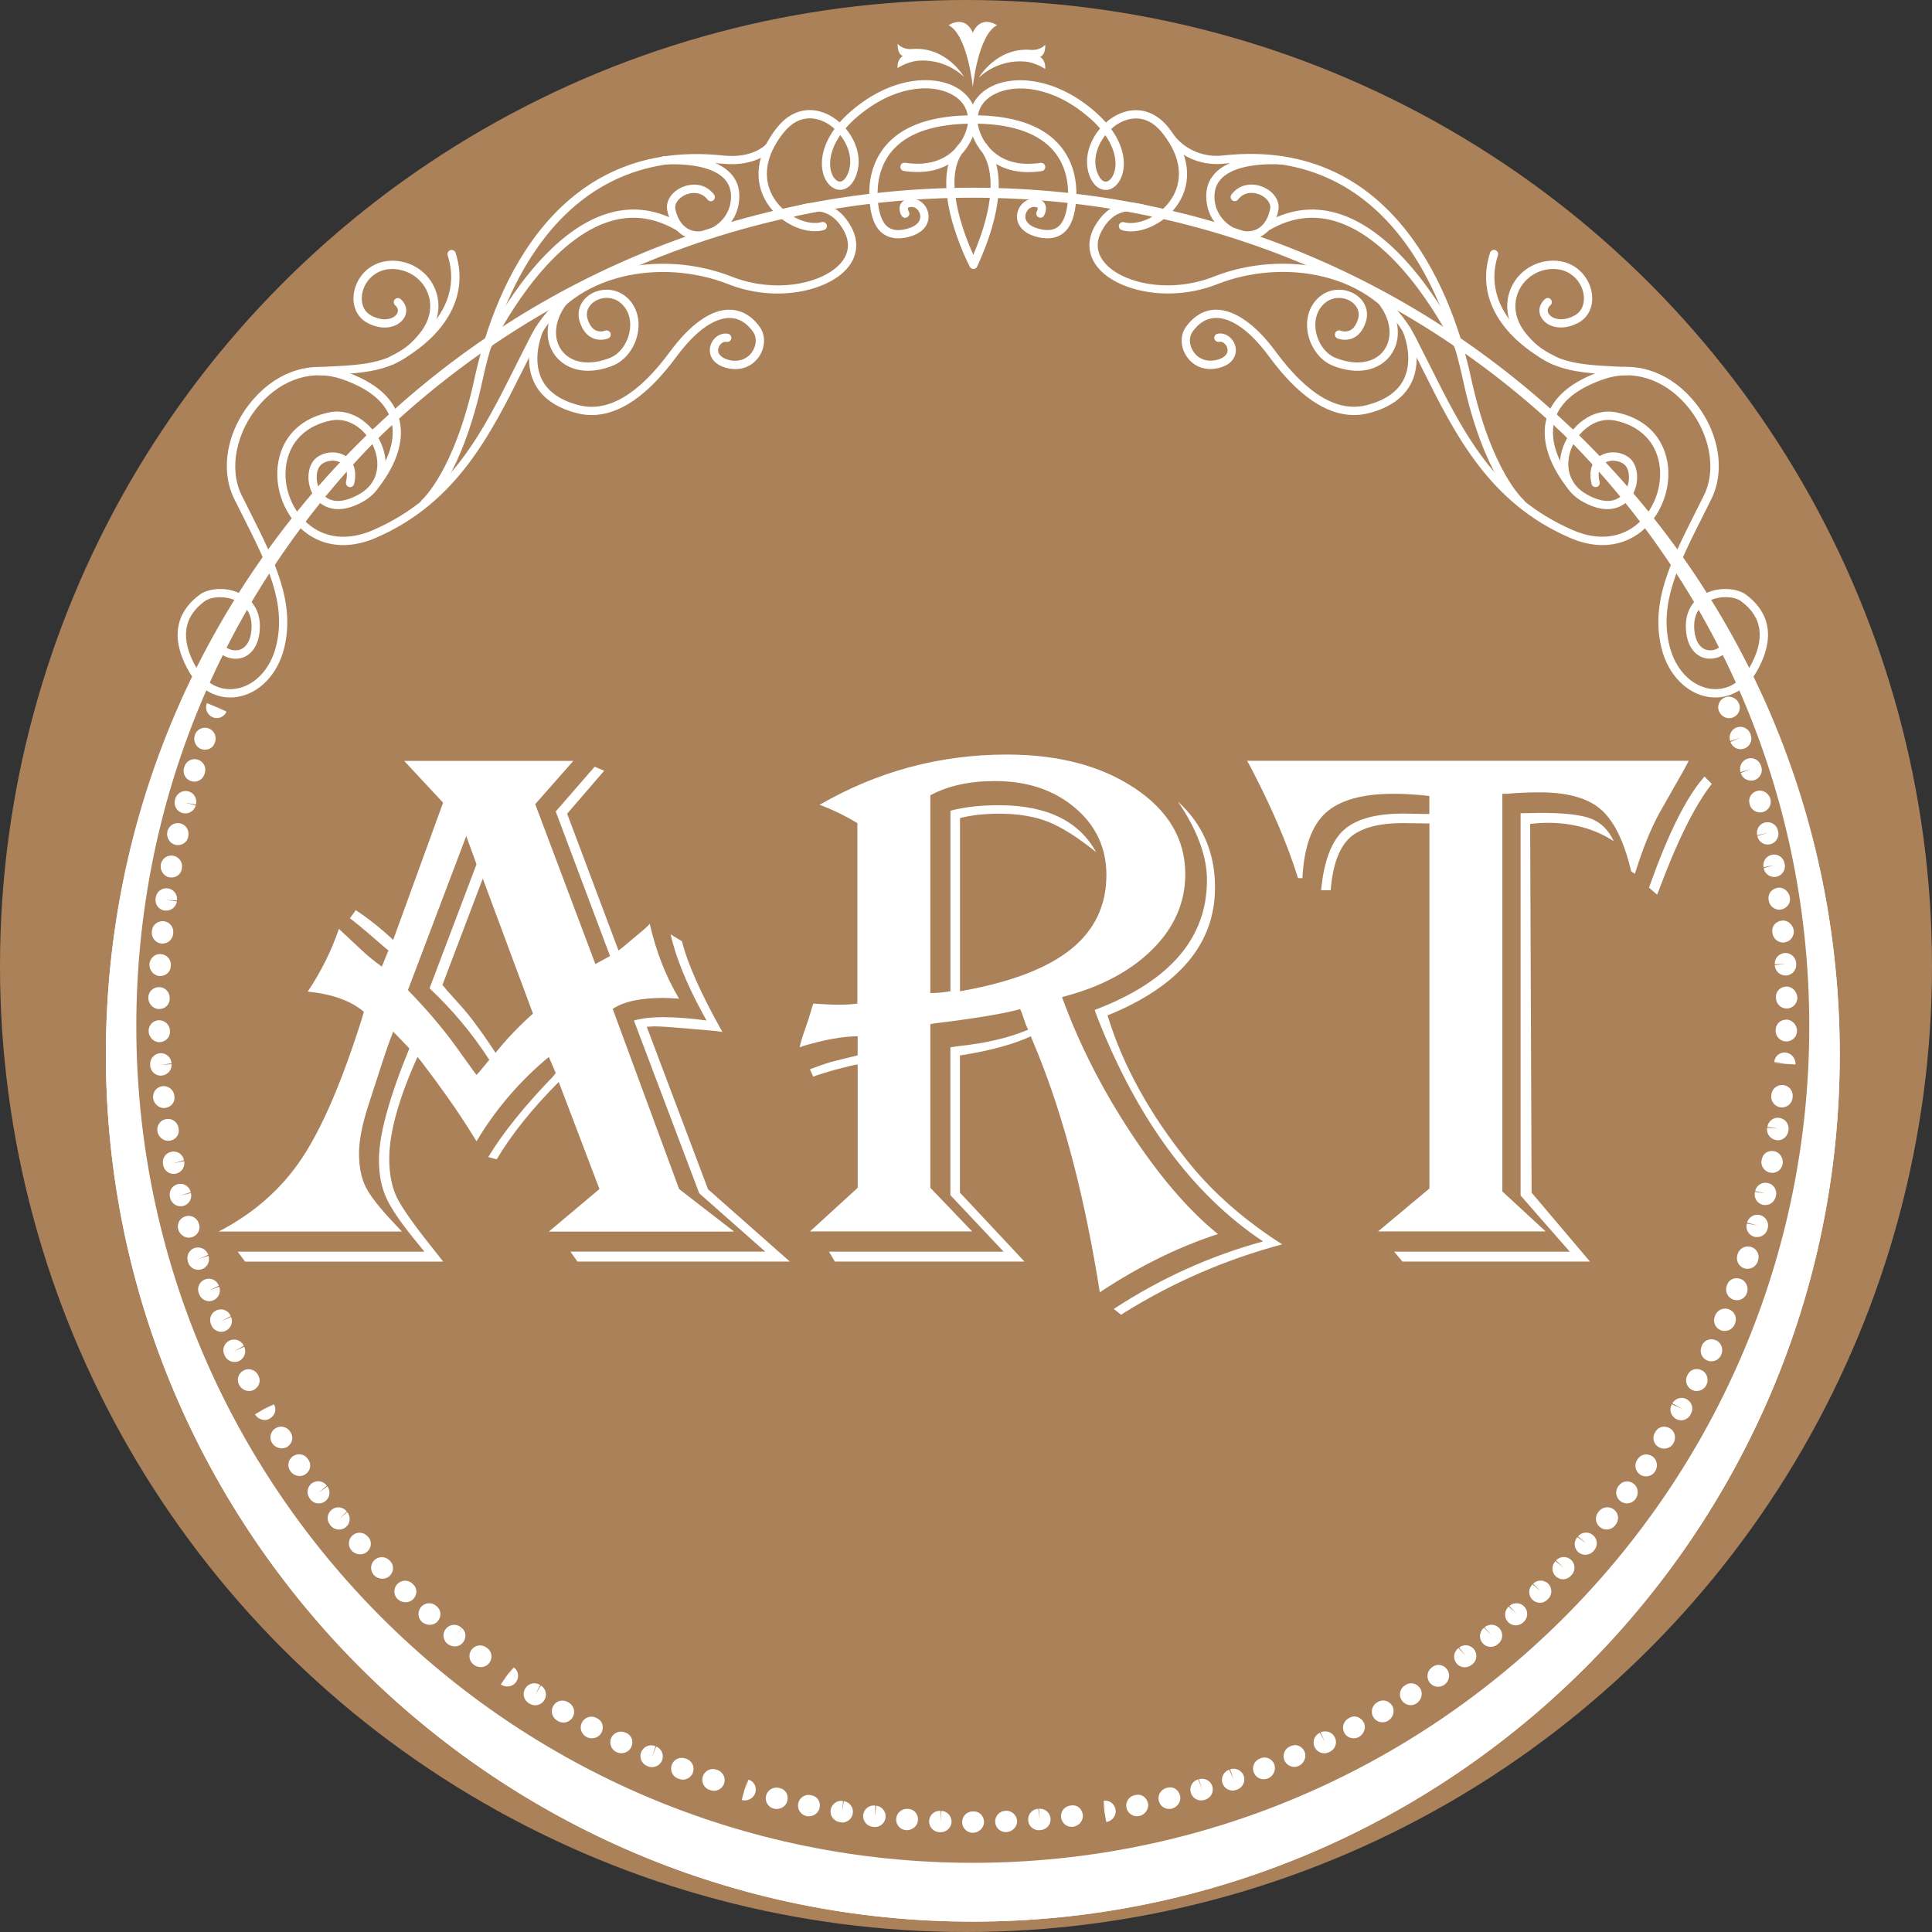<?xml version="1.0" encoding="utf-8"?>
<!-- Generator: Adobe Illustrator 16.0.0, SVG Export Plug-In . SVG Version: 6.00 Build 0)  -->
<!DOCTYPE svg PUBLIC "-//W3C//DTD SVG 1.1//EN" "http://www.w3.org/Graphics/SVG/1.1/DTD/svg11.dtd">
<svg version="1.1" xmlns="http://www.w3.org/2000/svg" xmlns:xlink="http://www.w3.org/1999/xlink" x="0px" y="0px" width="36px"
	 height="36px" viewBox="0 0 36 36" enable-background="new 0 0 36 36" xml:space="preserve">
<rect x="0" y="0" width="36" height="36" fill="#333333" stroke="none"/>
<g id="Calque_2">
	<circle fill="#AB815A" cx="18" cy="18" r="18"/>
</g>
<g id="Calque_1">
	<g>
		<g>
			<path fill="#FFFFFF" d="M7.019,8.058c-2.825,2.836-4.572,6.747-4.572,11.065c0,8.66,7.02,15.68,15.68,15.68
				c8.66,0,15.68-7.02,15.68-15.68c0-4.318-1.747-8.229-4.572-11.065c3.052,2.924,4.954,7.036,4.954,11.594
				c0,8.871-7.19,16.062-16.062,16.062S2.066,28.523,2.066,19.652C2.066,15.094,3.968,10.981,7.019,8.058z"/>
			<path fill="#FFFFFF" d="M1.973,19.652c0-4.441,1.769-8.583,4.981-11.66C6.991,7.956,7.05,7.957,7.086,7.993
				C7.122,8.03,7.122,8.088,7.085,8.125c-2.93,2.942-4.545,6.849-4.545,10.999c0,8.595,6.993,15.587,15.587,15.587
				c8.595,0,15.586-6.992,15.586-15.587c0-4.15-1.612-8.056-4.544-10.999c-0.036-0.037-0.036-0.095,0-0.131
				c0.034-0.036,0.095-0.037,0.131-0.001c3.212,3.077,4.981,7.22,4.981,11.66c0,8.907-7.247,16.154-16.154,16.154
				S1.973,28.56,1.973,19.652z M33.899,19.123c0,8.698-7.075,15.772-15.772,15.772S2.354,27.821,2.354,19.123
				c0-1.961,0.355-3.868,1.037-5.647c-0.809,1.928-1.232,4.016-1.232,6.176c0,8.805,7.163,15.969,15.967,15.969
				s15.968-7.164,15.968-15.969c0-2.159-0.423-4.247-1.231-6.174C33.544,15.256,33.899,17.163,33.899,19.123z"/>
		</g>
		<g>
			<g>
				<path fill="#FFFFFF" d="M1.973,19.652c0-8.907,7.247-16.154,16.154-16.154s16.154,7.247,16.154,16.154
					c0,8.907-7.247,16.154-16.154,16.154S1.973,28.56,1.973,19.652z M2.16,19.652c0,8.805,7.163,15.969,15.967,15.969
					s15.968-7.164,15.968-15.969c0-8.804-7.163-15.968-15.968-15.968S2.16,10.848,2.16,19.652z"/>
			</g>
			<g>
				<g>
					<path fill="#FFFFFF" d="M14.304,3.801c-0.278-0.42-0.213-0.941,0.179-1.429c0.266-0.332,0.634-0.412,0.988-0.216
						c0.061,0.035,0.121,0.076,0.175,0.125c0.067-0.077,0.146-0.154,0.238-0.232c0.719-0.607,1.478-0.656,1.907-0.435
						c0.277,0.144,0.424,0.394,0.399,0.688c-0.013,0.146-0.106,0.453-0.385,0.673c-0.251,0.199-0.575,0.268-0.963,0.211
						c-0.043-0.007-0.071-0.045-0.064-0.088c0.006-0.043,0.045-0.071,0.088-0.065c0.344,0.052,0.628-0.008,0.844-0.179
						c0.237-0.188,0.317-0.452,0.327-0.566c0.019-0.23-0.093-0.422-0.316-0.536c-0.385-0.2-1.071-0.148-1.736,0.415
						c-0.091,0.075-0.166,0.151-0.229,0.225c0.198,0.234,0.31,0.562,0.202,0.863c-0.089,0.254-0.242,0.282-0.303,0.282
						c-0.121,0.002-0.242-0.096-0.3-0.253c-0.08-0.218-0.053-0.539,0.195-0.882c-0.046-0.044-0.1-0.083-0.152-0.112
						c-0.136-0.076-0.483-0.209-0.793,0.178c-0.474,0.592-0.31,1.035-0.17,1.247c0.225,0.337,0.633,0.493,0.875,0.424
						c0.042-0.012,0.084,0.011,0.096,0.053c0.012,0.04-0.012,0.083-0.053,0.094c-0.053,0.016-0.11,0.022-0.168,0.022
						C14.873,4.311,14.507,4.107,14.304,3.801z M15.498,3.231c0.034,0.091,0.096,0.153,0.152,0.153h0.002
						c0.059,0,0.119-0.067,0.159-0.181c0.082-0.23,0-0.49-0.154-0.686C15.458,2.807,15.437,3.067,15.498,3.231z"/>
				</g>
				<g>
					<path fill="#FFFFFF" d="M6.395,10.157c0.195,0,0.403-0.045,0.614-0.138c1.495-0.648,2.128-1.915,2.74-3.139
						c0.091-0.183,0.183-0.367,0.277-0.547c0.659-1.265,2.322-1.52,3.547-1.037c0.892,0.351,1.837,0.125,2.202-0.283
						c0.203-0.228,0.235-0.504,0.091-0.776c-0.125-0.234-0.295-0.38-0.504-0.435c-0.351-0.09-0.682,0.122-0.695,0.131
						c-0.036,0.023-0.046,0.071-0.023,0.107c0.023,0.035,0.071,0.045,0.107,0.022c0.002-0.001,0.289-0.184,0.574-0.11
						c0.166,0.042,0.301,0.163,0.405,0.359c0.143,0.269,0.041,0.475-0.07,0.599c-0.332,0.371-1.202,0.569-2.03,0.243
						c-1.291-0.508-3.042-0.233-3.741,1.109c-0.094,0.183-0.187,0.367-0.278,0.55c-0.626,1.255-1.22,2.441-2.663,3.067
						c-0.458,0.198-0.888,0.156-1.21-0.119C5.402,9.474,5.245,8.98,5.354,8.558C5.45,8.181,5.737,7.925,6.162,7.836
						c0.375-0.078,0.703,0.221,0.819,0.539c0.101,0.273,0.074,0.639-0.303,0.843c-0.313,0.171-0.56,0.153-0.695-0.049
						C5.86,8.985,5.886,8.737,5.989,8.654C6.087,8.572,6.251,8.56,6.356,8.626c0.101,0.063,0.132,0.186,0.091,0.354
						C6.438,9.024,6.464,9.065,6.504,9.074C6.545,9.086,6.587,9.06,6.597,9.019c0.058-0.232-0.001-0.423-0.159-0.523
						C6.277,8.395,6.042,8.411,5.891,8.534C5.715,8.677,5.698,9.02,5.855,9.254c0.068,0.101,0.333,0.407,0.897,0.1
						c0.38-0.207,0.528-0.612,0.374-1.031C6.987,7.943,6.59,7.59,6.129,7.685C5.645,7.786,5.316,8.082,5.205,8.519
						C5.082,8.997,5.26,9.555,5.638,9.877C5.855,10.063,6.114,10.157,6.395,10.157z"/>
				</g>
				<g>
					<path fill="#FFFFFF" d="M10.96,6.909c0.136,0,0.29-0.029,0.46-0.096c0.222-0.088,0.403-0.317,0.46-0.587
						c0.053-0.251-0.008-0.49-0.169-0.655c-0.218-0.222-0.516-0.203-0.701-0.093c-0.188,0.114-0.271,0.314-0.208,0.514
						c0.048,0.154,0.128,0.256,0.239,0.307c0.146,0.067,0.287,0.009,0.293,0.006c0.039-0.017,0.057-0.062,0.04-0.101
						c-0.016-0.039-0.062-0.057-0.101-0.042c0,0.001-0.086,0.035-0.17-0.005c-0.067-0.031-0.12-0.102-0.154-0.212
						C10.9,5.79,10.99,5.669,11.091,5.61c0.138-0.083,0.351-0.095,0.51,0.069c0.124,0.128,0.17,0.316,0.127,0.517
						c-0.046,0.219-0.19,0.405-0.365,0.474c-0.378,0.149-0.721,0.097-0.896-0.139c-0.175-0.236-0.132-0.585,0.108-0.887
						c0.027-0.034,0.021-0.083-0.012-0.109c-0.034-0.027-0.082-0.021-0.109,0.012c-0.286,0.36-0.33,0.782-0.111,1.076
						C10.46,6.779,10.67,6.909,10.96,6.909z"/>
				</g>
				<g>
					<path fill="#FFFFFF" d="M11.026,7.734c0.517,0,1.047-0.365,1.58-1.089c0.344-0.466,0.694-0.722,0.994-0.72
						c0.168,0.002,0.313,0.09,0.433,0.259c0.071,0.101,0.065,0.25-0.017,0.371c-0.09,0.136-0.25,0.194-0.422,0.156
						c-0.151-0.036-0.23-0.116-0.21-0.215c0.015-0.07,0.082-0.139,0.153-0.126c0.041,0.009,0.081-0.02,0.09-0.061
						c0.008-0.041-0.021-0.082-0.062-0.09c-0.149-0.027-0.298,0.083-0.333,0.247c-0.028,0.141,0.039,0.33,0.328,0.395
						c0.237,0.055,0.456-0.027,0.585-0.219c0.117-0.173,0.122-0.394,0.015-0.546c-0.148-0.208-0.341-0.321-0.558-0.324
						c-0.347-0.013-0.746,0.275-1.12,0.784c-0.587,0.797-1.157,1.133-1.696,0.994c-0.347-0.089-0.582-0.254-0.694-0.49
						c-0.191-0.402,0.024-0.879,0.025-0.885c0.018-0.039,0.001-0.085-0.039-0.102C10.04,6.054,9.994,6.071,9.976,6.109
						C9.966,6.133,9.73,6.661,9.953,7.126c0.133,0.278,0.4,0.471,0.795,0.572C10.84,7.723,10.933,7.734,11.026,7.734z"/>
				</g>
				<g>
					<path fill="#FFFFFF" d="M7.913,9.45c0.017,0,0.035-0.005,0.05-0.018C7.989,9.41,8.606,8.874,8.995,7.07
						c0.285-1.321,1.29-4.354,4.455-4.02c0.663,0.07,0.94-0.26,0.952-0.274c0.027-0.034,0.022-0.081-0.012-0.108
						c-0.033-0.027-0.081-0.022-0.107,0.012c-0.01,0.01-0.243,0.28-0.817,0.217c-3.287-0.345-4.326,2.78-4.621,4.142
						C8.468,8.781,7.868,9.309,7.863,9.314C7.831,9.341,7.827,9.39,7.853,9.422C7.87,9.44,7.89,9.45,7.913,9.45z"/>
				</g>
				<g>
					<path fill="#FFFFFF" d="M13.015,4.465c0.002,0,0.006,0,0.009,0c0.307-0.005,0.668-0.251,0.739-0.656
						c0.04-0.225-0.005-0.416-0.136-0.564c-0.273-0.311-0.834-0.352-1.256-0.334c-0.043,0.001-0.077,0.038-0.074,0.08
						c0.001,0.043,0.04,0.075,0.08,0.074c0.549-0.025,0.953,0.075,1.133,0.281c0.098,0.113,0.132,0.259,0.101,0.438
						c-0.057,0.321-0.351,0.524-0.589,0.528c-0.003,0-0.005,0-0.008,0c-0.218,0-0.373-0.151-0.43-0.417
						c-0.022-0.113,0.079-0.215,0.183-0.263c0.119-0.054,0.299-0.065,0.416,0.086c0.025,0.035,0.075,0.042,0.108,0.015
						c0.034-0.026,0.04-0.074,0.014-0.108c-0.171-0.224-0.433-0.212-0.603-0.133c-0.196,0.089-0.304,0.264-0.268,0.434
						C12.506,4.265,12.722,4.465,13.015,4.465z"/>
				</g>
				<g>
					<path fill="#FFFFFF" d="M9.071,6.537c0.028,0,0.055-0.016,0.07-0.043c0.311-0.61,1.155-2.061,2.25-2.377
						c0.411-0.119,0.82-0.059,1.217,0.176c0.038,0.021,0.084,0.01,0.106-0.026c0.022-0.038,0.01-0.084-0.027-0.106
						c-0.434-0.259-0.885-0.322-1.338-0.191c-1.154,0.332-2.025,1.826-2.346,2.454c-0.02,0.038-0.004,0.085,0.034,0.104
						C9.047,6.533,9.059,6.537,9.071,6.537z"/>
				</g>
				<g>
					<path fill="#FFFFFF" d="M4.289,12.996c0.039,0,0.077-0.002,0.116-0.007c0.416-0.059,0.764-0.413,0.888-0.904
						c0.214-0.857-0.178-1.636-0.631-2.539C4.609,9.442,4.555,9.334,4.502,9.227c-0.244-0.493-0.103-1.19,0.342-1.695
						C5.266,7.054,5.837,6.88,6.371,7.065C6.878,7.24,7.185,7.495,7.283,7.821c0.134,0.444-0.152,0.909-0.334,1.147
						C6.923,9,6.93,9.05,6.963,9.076s0.082,0.02,0.107-0.014c0.346-0.451,0.474-0.906,0.36-1.284
						c-0.112-0.376-0.452-0.666-1.01-0.858C5.826,6.713,5.193,6.903,4.729,7.43C4.235,7.99,4.089,8.739,4.364,9.295
						c0.054,0.109,0.107,0.215,0.16,0.319c0.459,0.912,0.82,1.631,0.619,2.433c-0.108,0.43-0.406,0.739-0.759,0.788
						c-0.294,0.041-0.56-0.104-0.728-0.397c-0.299-0.523-0.246-0.939,0.158-1.235c0.125-0.092,0.413-0.11,0.626,0.01
						c0.128,0.074,0.274,0.225,0.244,0.535c-0.019,0.198-0.099,0.324-0.225,0.361c-0.102,0.028-0.221-0.007-0.281-0.085
						c-0.027-0.036-0.051-0.096-0.005-0.173c0.022-0.035,0.011-0.083-0.025-0.105c-0.037-0.023-0.084-0.01-0.106,0.026
						c-0.069,0.116-0.065,0.242,0.014,0.346c0.097,0.128,0.284,0.187,0.446,0.142c0.188-0.055,0.311-0.235,0.336-0.495
						c0.03-0.305-0.083-0.548-0.322-0.684c-0.277-0.158-0.627-0.123-0.793-0.001c-0.329,0.241-0.63,0.687-0.2,1.436
						C3.699,12.822,3.979,12.996,4.289,12.996z"/>
				</g>
				<g>
					<path fill="#FFFFFF" d="M5.963,6.993c0.002,0,0.003,0,0.005,0l0.114-0.006c0.789-0.038,1.359-0.065,1.856-0.673
						C8.181,6.016,8.237,5.651,8.087,5.34C7.945,5.046,7.643,4.858,7.314,4.858c-0.002,0-0.006,0-0.009,0
						c-0.395,0.004-0.637,0.279-0.7,0.55C6.543,5.669,6.639,5.91,6.852,6.02c0.296,0.154,0.56,0.076,0.668-0.081
						C7.602,5.82,7.581,5.676,7.466,5.574C7.434,5.545,7.385,5.548,7.357,5.58C7.329,5.613,7.331,5.66,7.363,5.689
						c0.057,0.05,0.067,0.107,0.03,0.164C7.325,5.95,7.137,5.996,6.923,5.883C6.744,5.79,6.719,5.596,6.755,5.444
						c0.049-0.212,0.241-0.43,0.551-0.432c0.268,0.001,0.524,0.151,0.642,0.396c0.125,0.259,0.077,0.554-0.13,0.808
						c-0.453,0.555-0.966,0.58-1.744,0.617L5.96,6.838C5.917,6.841,5.884,6.876,5.886,6.919C5.889,6.96,5.923,6.993,5.963,6.993z"/>
				</g>
				<g>
					<path fill="#FFFFFF" d="M7.3,6.792c0.01,0,0.023-0.002,0.034-0.008c0.76-0.377,1.461-1.12,1.155-2.073
						c-0.013-0.04-0.056-0.063-0.098-0.05C8.351,4.675,8.328,4.718,8.342,4.76c0.277,0.858-0.375,1.538-1.077,1.886
						C7.228,6.665,7.212,6.712,7.23,6.749C7.245,6.776,7.27,6.792,7.3,6.792z"/>
				</g>
			</g>
			<g>
				<g>
					<path fill="#FFFFFF" d="M20.904,4.288c-0.042-0.011-0.064-0.054-0.054-0.094c0.012-0.042,0.055-0.065,0.096-0.053
						c0.241,0.067,0.65-0.087,0.875-0.424c0.141-0.212,0.306-0.655-0.169-1.247c-0.311-0.387-0.657-0.254-0.793-0.178
						c-0.054,0.029-0.107,0.068-0.154,0.112c0.249,0.343,0.276,0.664,0.196,0.882c-0.059,0.158-0.181,0.26-0.3,0.253
						c-0.062,0-0.215-0.028-0.306-0.282c-0.105-0.303,0.006-0.629,0.203-0.863c-0.063-0.074-0.139-0.15-0.229-0.225
						c-0.665-0.563-1.351-0.614-1.736-0.415c-0.224,0.114-0.335,0.305-0.315,0.536c0.009,0.114,0.088,0.378,0.326,0.566
						c0.215,0.171,0.5,0.23,0.845,0.179c0.042-0.005,0.081,0.022,0.087,0.065c0.007,0.042-0.021,0.081-0.063,0.088
						c-0.389,0.057-0.713-0.012-0.964-0.211c-0.278-0.221-0.372-0.527-0.386-0.673c-0.023-0.294,0.121-0.543,0.4-0.688
						c0.429-0.221,1.188-0.172,1.906,0.435c0.092,0.078,0.171,0.155,0.238,0.232c0.055-0.049,0.114-0.091,0.176-0.125
						c0.353-0.196,0.722-0.116,0.988,0.216c0.392,0.488,0.456,1.009,0.178,1.429c-0.203,0.306-0.568,0.509-0.878,0.509
						C21.014,4.311,20.957,4.304,20.904,4.288z M20.442,3.204c0.041,0.113,0.1,0.181,0.16,0.181c0,0,0,0,0.001,0
						c0.058,0,0.119-0.063,0.152-0.153c0.062-0.164,0.041-0.424-0.159-0.713C20.442,2.714,20.361,2.974,20.442,3.204z"/>
				</g>
				<g>
					<path fill="#FFFFFF" d="M29.859,10.157c0.28,0,0.539-0.093,0.757-0.28c0.378-0.322,0.556-0.88,0.434-1.358
						c-0.112-0.438-0.441-0.733-0.927-0.834c-0.46-0.095-0.855,0.258-0.995,0.638c-0.154,0.418-0.007,0.824,0.374,1.031
						c0.563,0.307,0.828,0.001,0.896-0.1c0.157-0.234,0.14-0.578-0.036-0.721c-0.15-0.123-0.386-0.139-0.546-0.038
						c-0.158,0.1-0.216,0.291-0.159,0.523c0.009,0.042,0.051,0.066,0.093,0.056c0.042-0.009,0.066-0.05,0.056-0.093
						c-0.042-0.168-0.009-0.292,0.092-0.354c0.104-0.066,0.27-0.053,0.368,0.027c0.102,0.083,0.128,0.331,0.006,0.515
						c-0.138,0.202-0.385,0.22-0.695,0.049c-0.378-0.205-0.403-0.57-0.305-0.843c0.117-0.318,0.446-0.616,0.821-0.539
						c0.423,0.088,0.711,0.345,0.808,0.722c0.107,0.422-0.05,0.916-0.385,1.201c-0.321,0.275-0.752,0.317-1.209,0.119
						c-1.444-0.626-2.037-1.813-2.664-3.067c-0.092-0.184-0.184-0.367-0.278-0.55c-0.698-1.341-2.451-1.617-3.741-1.109
						c-0.829,0.327-1.7,0.128-2.029-0.243c-0.111-0.124-0.214-0.33-0.07-0.599c0.104-0.197,0.24-0.317,0.405-0.359
						c0.287-0.074,0.571,0.108,0.573,0.11c0.035,0.023,0.083,0.013,0.107-0.022c0.021-0.036,0.014-0.084-0.023-0.107
						c-0.014-0.009-0.343-0.221-0.695-0.131c-0.208,0.055-0.377,0.201-0.504,0.435c-0.144,0.272-0.112,0.548,0.092,0.776
						c0.364,0.409,1.311,0.634,2.202,0.283c1.226-0.483,2.888-0.228,3.547,1.037c0.094,0.181,0.187,0.365,0.277,0.547
						c0.611,1.225,1.245,2.491,2.74,3.139C29.456,10.111,29.663,10.157,29.859,10.157z"/>
				</g>
				<g>
					<path fill="#FFFFFF" d="M25.294,6.909c0.29,0,0.499-0.129,0.615-0.286c0.219-0.294,0.174-0.716-0.111-1.076
						c-0.027-0.032-0.075-0.039-0.109-0.012c-0.033,0.026-0.038,0.075-0.012,0.109c0.242,0.302,0.283,0.651,0.109,0.887
						c-0.175,0.235-0.518,0.288-0.896,0.139c-0.176-0.068-0.319-0.255-0.366-0.474c-0.043-0.201,0.005-0.389,0.129-0.517
						c0.16-0.164,0.371-0.151,0.51-0.069c0.1,0.06,0.19,0.18,0.142,0.335c-0.034,0.11-0.086,0.183-0.154,0.213
						c-0.086,0.039-0.17,0.005-0.17,0.004c-0.039-0.016-0.086,0.002-0.101,0.042c-0.018,0.039,0.001,0.084,0.039,0.101
						c0.007,0.003,0.148,0.061,0.295-0.006c0.11-0.051,0.189-0.153,0.238-0.307c0.062-0.199-0.02-0.4-0.21-0.514
						c-0.184-0.11-0.481-0.129-0.699,0.093c-0.161,0.165-0.223,0.404-0.169,0.655c0.057,0.27,0.237,0.499,0.459,0.587
						C25.004,6.88,25.158,6.909,25.294,6.909z"/>
				</g>
				<g>
					<path fill="#FFFFFF" d="M25.228,7.734c0.094,0,0.188-0.012,0.279-0.036c0.394-0.101,0.661-0.294,0.795-0.572
						c0.223-0.465-0.013-0.993-0.023-1.017c-0.018-0.038-0.063-0.056-0.104-0.037c-0.038,0.017-0.056,0.063-0.037,0.102
						c0.003,0.004,0.215,0.487,0.023,0.886c-0.112,0.235-0.346,0.4-0.694,0.489c-0.537,0.139-1.105-0.197-1.694-0.994
						c-0.371-0.507-0.766-0.784-1.113-0.784c-0.002,0-0.003,0-0.007,0c-0.217,0.003-0.409,0.116-0.557,0.324
						c-0.108,0.152-0.103,0.373,0.015,0.546c0.129,0.191,0.347,0.273,0.584,0.219c0.289-0.064,0.356-0.253,0.327-0.395
						c-0.035-0.165-0.185-0.274-0.332-0.247c-0.043,0.008-0.07,0.049-0.063,0.09c0.009,0.041,0.05,0.07,0.091,0.061
						c0.072-0.013,0.139,0.057,0.153,0.126c0.021,0.1-0.059,0.18-0.211,0.215c-0.173,0.037-0.33-0.02-0.421-0.156
						c-0.082-0.122-0.09-0.271-0.019-0.371c0.12-0.169,0.266-0.257,0.434-0.259c0.305-0.002,0.65,0.254,0.994,0.72
						C24.181,7.369,24.712,7.734,25.228,7.734z"/>
				</g>
				<g>
					<path fill="#FFFFFF" d="M28.342,9.45c0.022,0,0.042-0.009,0.059-0.027c0.027-0.032,0.022-0.082-0.01-0.108
						c-0.006-0.005-0.604-0.533-0.981-2.276c-0.295-1.366-1.335-4.505-4.622-4.142c-0.343,0.039-0.677-0.093-0.893-0.353
						c-0.029-0.034-0.076-0.038-0.109-0.011s-0.037,0.075-0.01,0.108c0.249,0.301,0.635,0.452,1.03,0.409
						c3.163-0.352,4.168,2.694,4.452,4.02c0.39,1.803,1.008,2.339,1.033,2.361C28.307,9.445,28.323,9.45,28.342,9.45z"/>
				</g>
				<g>
					<path fill="#FFFFFF" d="M23.239,4.465c0.293,0,0.509-0.2,0.58-0.54c0.035-0.169-0.072-0.344-0.268-0.434
						c-0.172-0.079-0.433-0.091-0.604,0.133c-0.026,0.034-0.02,0.082,0.014,0.108c0.034,0.027,0.083,0.021,0.109-0.015
						c0.115-0.151,0.296-0.141,0.416-0.086c0.103,0.048,0.204,0.15,0.181,0.263c-0.056,0.268-0.205,0.419-0.437,0.417
						c-0.238-0.004-0.531-0.207-0.59-0.528c-0.031-0.179,0.004-0.325,0.103-0.438c0.18-0.206,0.583-0.306,1.133-0.281
						c0.043-0.004,0.079-0.031,0.081-0.074c0.001-0.042-0.032-0.079-0.074-0.08c-0.424-0.018-0.984,0.023-1.257,0.334
						c-0.13,0.149-0.177,0.339-0.136,0.564c0.07,0.405,0.433,0.651,0.739,0.656C23.232,4.465,23.236,4.465,23.239,4.465z"/>
				</g>
				<g>
					<path fill="#FFFFFF" d="M27.183,6.537c0.012,0,0.023-0.004,0.035-0.009c0.038-0.019,0.052-0.066,0.032-0.104
						c-0.319-0.628-1.191-2.123-2.345-2.454c-0.454-0.13-0.904-0.067-1.34,0.191c-0.035,0.022-0.047,0.069-0.026,0.106
						c0.022,0.036,0.069,0.047,0.105,0.026c0.396-0.235,0.807-0.295,1.22-0.176c1.094,0.316,1.938,1.767,2.25,2.377
						C27.127,6.521,27.154,6.537,27.183,6.537z"/>
				</g>
				<g>
					<path fill="#FFFFFF" d="M31.966,12.996c0.309,0,0.59-0.173,0.766-0.481c0.429-0.75,0.127-1.195-0.2-1.436
						c-0.166-0.121-0.517-0.156-0.794,0.001c-0.237,0.135-0.351,0.378-0.32,0.684c0.024,0.26,0.147,0.44,0.336,0.495
						c0.16,0.045,0.348-0.014,0.443-0.142c0.079-0.104,0.086-0.229,0.015-0.346c-0.022-0.036-0.068-0.049-0.104-0.026
						c-0.036,0.022-0.049,0.07-0.025,0.105c0.045,0.078,0.021,0.137-0.008,0.173c-0.058,0.078-0.179,0.114-0.279,0.085
						c-0.125-0.037-0.205-0.163-0.224-0.361c-0.03-0.31,0.115-0.461,0.243-0.535c0.213-0.12,0.502-0.104,0.626-0.01
						c0.405,0.296,0.458,0.712,0.159,1.235c-0.169,0.292-0.435,0.438-0.729,0.397c-0.353-0.049-0.65-0.358-0.76-0.789
						c-0.201-0.8,0.161-1.52,0.621-2.432c0.051-0.104,0.104-0.209,0.159-0.319c0.273-0.557,0.127-1.306-0.366-1.865
						c-0.464-0.527-1.098-0.718-1.693-0.511c-0.555,0.193-0.895,0.482-1.009,0.858c-0.113,0.378,0.016,0.833,0.359,1.284
						c0.026,0.034,0.075,0.04,0.108,0.014C29.325,9.05,29.331,9,29.305,8.968c-0.182-0.239-0.467-0.703-0.334-1.147
						c0.098-0.326,0.405-0.581,0.913-0.755c0.532-0.187,1.104-0.011,1.526,0.467c0.445,0.505,0.585,1.202,0.341,1.695
						c-0.054,0.107-0.106,0.215-0.159,0.318c-0.454,0.903-0.846,1.682-0.63,2.539c0.123,0.491,0.471,0.845,0.887,0.904
						C31.889,12.993,31.926,12.996,31.966,12.996z"/>
				</g>
				<g>
					<path fill="#FFFFFF" d="M30.29,6.993c0.041,0,0.075-0.032,0.076-0.074c0.003-0.043-0.03-0.078-0.072-0.081L30.18,6.833
						c-0.778-0.037-1.291-0.062-1.745-0.617c-0.207-0.254-0.254-0.549-0.13-0.808c0.117-0.242,0.366-0.396,0.634-0.396
						c0.004,0,0.006,0,0.01,0c0.31,0.002,0.5,0.22,0.552,0.432c0.035,0.151,0.011,0.345-0.169,0.439
						c-0.215,0.112-0.401,0.067-0.47-0.031c-0.039-0.057-0.027-0.113,0.028-0.164c0.033-0.029,0.036-0.076,0.007-0.109
						c-0.027-0.032-0.076-0.035-0.108-0.006c-0.115,0.102-0.138,0.246-0.054,0.365c0.106,0.157,0.372,0.235,0.667,0.081
						c0.213-0.11,0.311-0.351,0.248-0.612c-0.064-0.271-0.306-0.546-0.7-0.55c-0.336-0.002-0.639,0.185-0.782,0.482
						c-0.15,0.311-0.096,0.675,0.148,0.973c0.498,0.608,1.066,0.636,1.857,0.673l0.113,0.006C30.287,6.993,30.288,6.993,30.29,6.993
						z"/>
				</g>
				<g>
					<path fill="#FFFFFF" d="M28.954,6.792c0.028,0,0.056-0.016,0.069-0.043c0.02-0.037,0.003-0.084-0.035-0.104
						c-0.702-0.348-1.354-1.028-1.077-1.886c0.016-0.042-0.009-0.084-0.049-0.099c-0.041-0.013-0.084,0.01-0.097,0.05
						c-0.308,0.953,0.395,1.696,1.154,2.073C28.931,6.79,28.943,6.792,28.954,6.792z"/>
				</g>
			</g>
			<g>
				<path fill="#FFFFFF" d="M19.517,4.441c0.11,0,0.204-0.03,0.283-0.087c0.154-0.114,0.237-0.332,0.255-0.664
					c0.013-0.286-0.035-0.698-0.351-1.029c-0.323-0.341-0.855-0.513-1.577-0.513c-0.043,0-0.078,0.034-0.078,0.077
					c0,0.042,0.035,0.078,0.078,0.078c0.678,0,1.171,0.156,1.466,0.464c0.276,0.293,0.32,0.659,0.308,0.916
					c-0.014,0.279-0.079,0.463-0.192,0.547c-0.085,0.062-0.2,0.074-0.35,0.033c-0.175-0.044-0.266-0.136-0.252-0.25
					c0.011-0.085,0.082-0.158,0.155-0.158c0.053,0,0.07,0.013,0.073,0.017c0.006,0.01-0.003,0.049-0.016,0.07
					c-0.021,0.038-0.008,0.084,0.03,0.105c0.035,0.022,0.083,0.008,0.104-0.028c0.007-0.013,0.07-0.129,0.015-0.224
					c-0.037-0.062-0.105-0.093-0.207-0.093c-0.151,0-0.286,0.128-0.309,0.292c-0.019,0.153,0.067,0.342,0.366,0.419
					C19.39,4.432,19.455,4.441,19.517,4.441z"/>
			</g>
			<g>
				<path fill="#FFFFFF" d="M16.737,4.441c0.061,0,0.127-0.009,0.197-0.027c0.3-0.078,0.385-0.266,0.366-0.419
					c-0.021-0.164-0.156-0.292-0.308-0.292c-0.102,0-0.17,0.031-0.207,0.093c-0.056,0.095,0.006,0.211,0.014,0.224
					c0.022,0.036,0.07,0.049,0.105,0.028c0.039-0.021,0.051-0.067,0.03-0.105c-0.013-0.024-0.021-0.06-0.015-0.07
					c0.002-0.004,0.02-0.017,0.073-0.017c0.074,0,0.144,0.073,0.155,0.158c0.014,0.114-0.077,0.206-0.25,0.25
					c-0.151,0.041-0.267,0.029-0.351-0.033c-0.113-0.084-0.179-0.269-0.192-0.547c-0.012-0.257,0.031-0.623,0.308-0.916
					c0.294-0.308,0.787-0.464,1.465-0.464c0.043,0,0.078-0.035,0.078-0.078c0-0.043-0.035-0.077-0.078-0.077
					c-0.722,0-1.254,0.172-1.577,0.513c-0.315,0.331-0.365,0.743-0.35,1.029c0.016,0.333,0.099,0.55,0.253,0.664
					C16.533,4.411,16.627,4.441,16.737,4.441z"/>
			</g>
			<g>
				<path fill="#FFFFFF" d="M18.127,0.607c0.156-0.344,0.45-0.137,0.45-0.137c-0.356,0.187-0.45,1.152-0.45,1.152l0,0
					c0,0-0.094-0.965-0.45-1.152C17.677,0.47,17.971,0.263,18.127,0.607z"/>
			</g>
			<g>
				<path fill="#FFFFFF" d="M17.962,1.431c0,0-0.328-0.573-0.973-0.517c-0.107,0.009-0.218-0.038-0.261-0.098
					c0,0-0.019,0.177,0.094,0.229c0,0-0.11,0.056-0.096,0.223c0,0,0.115-0.079,0.281-0.12C17.175,1.106,17.609,1.101,17.962,1.431z"
					/>
			</g>
			<g>
				<path fill="#FFFFFF" d="M18.238,1.448c0,0,0.33-0.574,0.975-0.518c0.107,0.009,0.219-0.038,0.262-0.098
					c0,0,0.019,0.177-0.093,0.229c0,0,0.107,0.056,0.093,0.224c0,0-0.112-0.079-0.28-0.122C19.026,1.122,18.594,1.116,18.238,1.448z
					"/>
			</g>
			<g>
				<path fill="#FFFFFF" d="M18.139,5.012c0,0,0.001,0,0.002,0c0.029-0.002,0.056-0.019,0.067-0.045
					c0.471-1.025,0.529-1.837,0.17-2.288c-0.025-0.033-0.074-0.039-0.107-0.012c-0.033,0.025-0.039,0.075-0.013,0.108
					c0.305,0.381,0.261,1.077-0.122,1.973c-0.179-0.398-0.604-1.486-0.145-1.969c0.03-0.03,0.028-0.079-0.003-0.109
					c-0.031-0.03-0.081-0.027-0.108,0.003c-0.64,0.673,0.156,2.231,0.19,2.295C18.083,4.995,18.109,5.012,18.139,5.012z"/>
			</g>
			<g>
				<g>
					<path fill="#FFFFFF" d="M32.22,13.382c0.023,0,0.049-0.004,0.073-0.014c0.103-0.041,0.152-0.155,0.111-0.257
						c-0.042-0.103-0.158-0.157-0.262-0.116c-0.102,0.04-0.152,0.153-0.113,0.255l0.004,0.003
						C32.063,13.333,32.14,13.382,32.22,13.382z"/>
				</g>
				<g>
					<path fill="#FFFFFF" d="M17.928,33.959c-0.004-0.11,0.083-0.202,0.192-0.206c0.003,0,0.025,0,0.026,0
						c0.108,0,0.188,0.088,0.19,0.196c0.001,0.11-0.096,0.2-0.205,0.203c-0.001,0-0.004,0-0.005,0
						C18.02,34.152,17.932,34.066,17.928,33.959z M17.524,34.141c-0.001,0-0.023-0.001-0.024-0.001
						c-0.11-0.007-0.193-0.101-0.187-0.211s0.101-0.193,0.21-0.187l0.008,0.199l0.005-0.199c0.11,0.003,0.197,0.096,0.195,0.206
						c-0.005,0.106-0.092,0.192-0.2,0.192C17.529,34.141,17.525,34.141,17.524,34.141z M18.544,33.952
						c-0.006-0.11,0.076-0.203,0.187-0.21c0.002,0,0.023-0.002,0.025-0.002c0.1,0.002,0.19,0.083,0.196,0.19
						c0.004,0.109-0.088,0.202-0.198,0.209c-0.003,0-0.008,0-0.012,0C18.639,34.14,18.551,34.059,18.544,33.952z M19.159,33.916
						c-0.009-0.11,0.076-0.205,0.187-0.212l0.03,0.199l-0.017-0.2c0.11-0.009,0.206,0.071,0.216,0.182s-0.07,0.205-0.181,0.216
						c-0.003,0-0.023,0.001-0.024,0.001c-0.006,0-0.01,0.002-0.013,0.002C19.252,34.104,19.163,34.021,19.159,33.916z
						 M16.884,34.102c-0.109-0.005-0.192-0.101-0.186-0.209c0.006-0.11,0.105-0.195,0.211-0.188c0.001,0,0.023,0.002,0.025,0.002
						c0.108,0.01,0.179,0.105,0.171,0.213c-0.007,0.104-0.105,0.183-0.208,0.183C16.894,34.102,16.888,34.102,16.884,34.102z
						 M16.28,34.042l-0.02-0.002c-0.11-0.013-0.188-0.112-0.175-0.222c0.013-0.11,0.111-0.188,0.224-0.174l-0.005,0.199l0.022-0.197
						c0.11,0.013,0.188,0.112,0.175,0.222c-0.012,0.101-0.097,0.176-0.197,0.176C16.294,34.044,16.288,34.042,16.28,34.042z
						 M19.772,33.865c-0.015-0.108,0.064-0.208,0.173-0.221l0.021-0.003c0.11-0.014,0.198,0.066,0.211,0.176
						c0.013,0.11-0.075,0.21-0.185,0.223c-0.008,0.001-0.016,0.001-0.024,0.001C19.869,34.041,19.784,33.966,19.772,33.865z
						 M15.665,33.955c-0.001,0-0.023-0.003-0.024-0.003c-0.109-0.021-0.182-0.123-0.162-0.231c0.02-0.107,0.123-0.182,0.23-0.161
						l-0.016,0.199l0.03-0.198c0.109,0.018,0.184,0.119,0.168,0.229c-0.015,0.098-0.1,0.17-0.197,0.17
						C15.684,33.959,15.674,33.959,15.665,33.955z M20.579,33.756l-0.021-0.199l0.04,0.195l-0.033-0.196
						c0.107-0.02,0.201,0.055,0.222,0.163c0.02,0.108-0.062,0.213-0.172,0.233L20.579,33.756z M15.033,33.841
						c-0.109-0.021-0.18-0.125-0.16-0.232c0.019-0.108,0.123-0.182,0.231-0.16c0.001,0,0.023,0.006,0.024,0.006
						c0.108,0.021,0.166,0.124,0.145,0.229c-0.018,0.095-0.108,0.16-0.203,0.16C15.058,33.844,15.044,33.843,15.033,33.841z
						 M20.99,33.685c-0.023-0.106,0.046-0.212,0.154-0.235l0.02-0.004c0.107-0.024,0.203,0.048,0.227,0.156
						c0.022,0.106-0.057,0.215-0.163,0.237c-0.015,0.003-0.028,0.004-0.042,0.004C21.093,33.843,21.01,33.78,20.99,33.685z
						 M14.42,33.702c-0.107-0.026-0.172-0.134-0.146-0.241c0.026-0.105,0.134-0.172,0.241-0.146l0.02,0.005
						c0.105,0.025,0.163,0.131,0.136,0.237c-0.022,0.092-0.109,0.151-0.201,0.151C14.453,33.708,14.437,33.706,14.42,33.702z
						 M21.594,33.561c-0.03-0.105,0.034-0.216,0.141-0.245c0.001,0,0.021-0.006,0.024-0.006c0.105-0.026,0.203,0.042,0.229,0.146
						c0.028,0.105-0.045,0.216-0.149,0.245c-0.019,0.005-0.036,0.006-0.054,0.006C21.697,33.707,21.617,33.648,21.594,33.561z
						 M13.821,33.54l0.052-0.193l0.065-0.188l-0.046,0.194l0.054-0.192c0.105,0.029,0.159,0.137,0.129,0.241
						c-0.025,0.089-0.11,0.146-0.2,0.146C13.857,33.548,13.839,33.546,13.821,33.54z M22.188,33.4
						c-0.03-0.106,0.033-0.215,0.139-0.245l0.072,0.188l-0.059-0.19c0.105-0.033,0.217,0.026,0.25,0.131
						c0.032,0.105-0.026,0.217-0.134,0.251c-0.001,0-0.021,0.006-0.024,0.007c-0.019,0.005-0.034,0.007-0.052,0.007
						C22.293,33.548,22.213,33.49,22.188,33.4z M13.241,33.358l-0.021-0.006c-0.104-0.037-0.159-0.149-0.123-0.254
						c0.035-0.104,0.149-0.159,0.252-0.124l0.019,0.007c0.104,0.036,0.16,0.148,0.125,0.252c-0.029,0.085-0.106,0.136-0.189,0.136
						C13.284,33.369,13.262,33.365,13.241,33.358z M22.78,33.229c-0.036-0.105,0.021-0.218,0.124-0.254l0.082,0.182l-0.064-0.188
						c0.105-0.036,0.218,0.02,0.254,0.123c0.035,0.105-0.021,0.218-0.124,0.254l-0.02,0.007c-0.022,0.008-0.043,0.011-0.065,0.011
						C22.885,33.363,22.807,33.312,22.78,33.229z M12.653,33.147l-0.024-0.008c-0.101-0.042-0.15-0.158-0.109-0.261
						c0.042-0.102,0.157-0.15,0.26-0.108l0.014,0.004c0.104,0.04,0.156,0.153,0.117,0.257c-0.03,0.08-0.106,0.13-0.187,0.13
						C12.7,33.161,12.675,33.156,12.653,33.147z M23.364,33.031c-0.043-0.103,0.006-0.218,0.106-0.26l0.025-0.011
						c0.104-0.037,0.213,0.017,0.251,0.118c0.037,0.104-0.021,0.222-0.123,0.262c-0.024,0.008-0.053,0.014-0.077,0.014
						C23.469,33.154,23.396,33.107,23.364,33.031z M12.075,32.914c-0.001,0-0.022-0.01-0.024-0.011
						c-0.1-0.044-0.145-0.163-0.1-0.263c0.047-0.102,0.163-0.146,0.264-0.101l-0.063,0.189l0.076-0.184
						c0.101,0.041,0.15,0.158,0.107,0.261c-0.031,0.076-0.106,0.122-0.183,0.122C12.125,32.929,12.099,32.924,12.075,32.914z
						 M23.935,32.805c-0.045-0.101,0-0.218,0.102-0.263c0.001-0.002,0.021-0.009,0.021-0.009c0.102-0.043,0.207,0.007,0.251,0.107
						c0.043,0.101-0.012,0.222-0.111,0.266c-0.025,0.012-0.054,0.018-0.08,0.018C24.041,32.924,23.969,32.878,23.935,32.805z
						 M24.495,32.552c-0.046-0.1-0.003-0.217,0.097-0.264l0.102,0.174l-0.089-0.181c0.1-0.047,0.22-0.008,0.268,0.092
						c0.05,0.099,0.008,0.219-0.091,0.268c-0.001,0-0.021,0.01-0.022,0.01c-0.026,0.013-0.056,0.019-0.082,0.019
						C24.6,32.669,24.529,32.626,24.495,32.552z M11.487,32.648c-0.1-0.047-0.142-0.165-0.097-0.266
						c0.045-0.1,0.165-0.142,0.264-0.097l0.022,0.008c0.1,0.05,0.134,0.165,0.085,0.265c-0.034,0.07-0.107,0.11-0.182,0.11
						C11.548,32.669,11.517,32.661,11.487,32.648z M25.049,32.287c-0.053-0.098-0.015-0.218,0.082-0.27l0.017-0.01
						c0.097-0.053,0.209-0.011,0.262,0.086c0.052,0.098,0.006,0.223-0.091,0.274c-0.03,0.017-0.062,0.023-0.094,0.023
						C25.152,32.392,25.084,32.354,25.049,32.287z M10.927,32.365c-0.097-0.053-0.135-0.173-0.083-0.27
						c0.052-0.099,0.172-0.135,0.269-0.085l0.02,0.011c0.097,0.052,0.125,0.168,0.074,0.266c-0.036,0.066-0.106,0.103-0.179,0.103
						C10.994,32.39,10.958,32.382,10.927,32.365z M10.399,32.07l-0.022-0.013c-0.093-0.057-0.123-0.18-0.065-0.274
						c0.057-0.095,0.18-0.124,0.274-0.065l0.013,0.008c0.095,0.054,0.128,0.176,0.073,0.271c-0.037,0.063-0.104,0.1-0.172,0.1
						C10.465,32.097,10.431,32.089,10.399,32.07z M25.589,31.995c-0.056-0.096-0.023-0.219,0.072-0.273
						c0-0.001,0.018-0.011,0.018-0.011c0.096-0.055,0.208-0.018,0.265,0.077c0.053,0.096,0.014,0.222-0.082,0.277
						c-0.031,0.019-0.064,0.027-0.1,0.027C25.692,32.093,25.627,32.058,25.589,31.995z M9.866,31.744c0,0-0.018-0.012-0.019-0.012
						c-0.092-0.061-0.118-0.185-0.057-0.275c0.06-0.094,0.183-0.119,0.276-0.059l-0.093,0.178l0.107-0.169
						c0.093,0.059,0.121,0.182,0.061,0.275c-0.038,0.061-0.102,0.093-0.168,0.093C9.936,31.775,9.899,31.765,9.866,31.744z
						 M26.119,31.684c-0.061-0.092-0.036-0.215,0.056-0.277c0.003,0,0.021-0.012,0.021-0.013c0.093-0.058,0.206-0.025,0.266,0.066
						c0.06,0.091,0.025,0.218-0.065,0.279c-0.034,0.022-0.071,0.034-0.111,0.034C26.223,31.773,26.159,31.74,26.119,31.684z
						 M26.637,31.349c-0.064-0.09-0.045-0.214,0.042-0.278c0.004-0.002,0.021-0.015,0.022-0.016c0.09-0.062,0.205-0.032,0.267,0.057
						c0.063,0.09,0.035,0.218-0.054,0.281c-0.035,0.025-0.075,0.037-0.115,0.037C26.735,31.43,26.676,31.401,26.637,31.349z
						 M9.332,31.387l0.112-0.164l0.122-0.157l-0.106,0.169l0.113-0.166c0.09,0.063,0.106,0.181,0.045,0.271
						c-0.039,0.056-0.101,0.085-0.166,0.085C9.409,31.424,9.367,31.412,9.332,31.387z M27.135,30.987
						c-0.066-0.088-0.048-0.212,0.042-0.278l0.135,0.147l-0.123-0.157c0.086-0.068,0.212-0.051,0.279,0.035
						c0.067,0.087,0.052,0.213-0.034,0.279c-0.003,0.002-0.019,0.015-0.021,0.015c-0.034,0.027-0.077,0.039-0.118,0.039
						C27.233,31.067,27.174,31.041,27.135,30.987z M8.829,31.02c-0.089-0.064-0.108-0.188-0.044-0.278
						c0.065-0.089,0.189-0.109,0.279-0.043l0.021,0.016c0.086,0.067,0.097,0.188,0.03,0.274c-0.039,0.05-0.097,0.075-0.157,0.075
						C8.912,31.063,8.865,31.049,8.829,31.02z M27.62,30.61c-0.067-0.085-0.054-0.211,0.032-0.28l0.141,0.145l-0.13-0.153
						c0.085-0.071,0.21-0.061,0.281,0.024c0.07,0.083,0.062,0.21-0.022,0.28c-0.002,0.003-0.02,0.016-0.021,0.017
						c-0.036,0.03-0.08,0.044-0.124,0.044C27.719,30.687,27.661,30.661,27.62,30.61z M8.339,30.631
						c-0.086-0.067-0.101-0.192-0.032-0.279c0.069-0.087,0.194-0.102,0.28-0.032c0.001,0.001,0.014,0.011,0.016,0.013l-0.125,0.156
						l0.128-0.153c0.084,0.069,0.088,0.188,0.019,0.272c-0.038,0.047-0.094,0.07-0.152,0.07C8.427,30.678,8.378,30.662,8.339,30.631
						z M28.094,30.217c-0.072-0.081-0.063-0.208,0.019-0.281l0.146,0.136l-0.134-0.147c0.081-0.074,0.208-0.067,0.281,0.015
						c0.074,0.082,0.067,0.209-0.015,0.283c-0.001,0-0.015,0.013-0.016,0.014c-0.038,0.033-0.085,0.049-0.133,0.049
						C28.188,30.284,28.133,30.262,28.094,30.217z M7.864,30.224c-0.081-0.073-0.089-0.199-0.018-0.281
						c0.074-0.084,0.2-0.093,0.282-0.02c0,0.001,0.016,0.016,0.017,0.016c0.082,0.074,0.081,0.192,0.008,0.274
						c-0.038,0.043-0.092,0.063-0.146,0.063C7.957,30.276,7.905,30.257,7.864,30.224z M28.55,29.804
						c-0.076-0.08-0.073-0.206,0.007-0.282l0.151,0.13l-0.14-0.143c0.079-0.077,0.204-0.075,0.282,0.002
						c0.076,0.079,0.076,0.207-0.003,0.282l-0.016,0.017c-0.038,0.037-0.088,0.056-0.139,0.056
						C28.642,29.865,28.589,29.844,28.55,29.804z M7.409,29.797c-0.079-0.076-0.081-0.202-0.005-0.281
						c0.077-0.079,0.202-0.084,0.281-0.007c0.001,0,0.016,0.015,0.017,0.015c0.078,0.077,0.073,0.196-0.003,0.274
						c-0.038,0.038-0.088,0.058-0.14,0.058C7.503,29.855,7.45,29.835,7.409,29.797z M28.988,29.372
						c-0.078-0.077-0.081-0.203-0.005-0.282l0.157,0.123l-0.146-0.137c0.076-0.08,0.201-0.084,0.282-0.009
						c0.079,0.074,0.084,0.202,0.008,0.282l-0.015,0.016c-0.039,0.041-0.092,0.063-0.143,0.063S29.028,29.407,28.988,29.372z
						 M6.972,29.354c-0.077-0.079-0.076-0.205,0.003-0.282s0.205-0.075,0.282,0.003c0,0,0.016,0.017,0.017,0.018
						c0.074,0.08,0.063,0.196-0.014,0.273c-0.038,0.034-0.086,0.052-0.135,0.052C7.07,29.417,7.012,29.395,6.972,29.354z
						 M29.41,28.923c-0.083-0.074-0.091-0.2-0.018-0.282l0.162,0.116l-0.15-0.13c0.071-0.084,0.198-0.093,0.28-0.021
						c0.084,0.072,0.095,0.197,0.021,0.281c-0.001,0-0.014,0.015-0.014,0.017c-0.041,0.044-0.096,0.067-0.151,0.067
						C29.495,28.972,29.448,28.955,29.41,28.923z M6.55,28.89c-0.072-0.081-0.064-0.208,0.018-0.28
						c0.083-0.073,0.209-0.065,0.281,0.018c0,0,0.015,0.016,0.016,0.016c0.072,0.083,0.056,0.202-0.027,0.273
						c-0.036,0.031-0.081,0.046-0.125,0.046C6.651,28.962,6.592,28.937,6.55,28.89z M6.163,28.43c0-0.002-0.014-0.019-0.016-0.021
						c-0.068-0.087-0.051-0.212,0.036-0.28c0.086-0.067,0.21-0.053,0.279,0.036l-0.145,0.137l0.153-0.127
						c0.071,0.085,0.059,0.212-0.026,0.281c-0.036,0.031-0.083,0.045-0.127,0.045C6.26,28.501,6.203,28.477,6.163,28.43z
						 M29.813,28.456c-0.086-0.069-0.1-0.195-0.03-0.281l0.011-0.014c0.069-0.087,0.194-0.1,0.281-0.032
						c0.087,0.068,0.1,0.193,0.031,0.28l-0.013,0.016c-0.04,0.05-0.098,0.075-0.156,0.075C29.896,28.5,29.85,28.486,29.813,28.456z
						 M5.781,27.935l-0.012-0.018c-0.065-0.089-0.046-0.213,0.042-0.278c0.089-0.064,0.213-0.046,0.278,0.043L5.94,27.815
						l0.161-0.12c0.065,0.09,0.046,0.214-0.042,0.28c-0.036,0.026-0.077,0.039-0.119,0.039C5.88,28.015,5.82,27.987,5.781,27.935z
						 M30.199,27.975c-0.09-0.063-0.11-0.188-0.047-0.276c0.002-0.004,0.015-0.02,0.016-0.021c0.066-0.087,0.185-0.097,0.272-0.032
						c0.086,0.065,0.101,0.195,0.037,0.284c-0.039,0.055-0.101,0.084-0.163,0.084C30.274,28.013,30.234,28.001,30.199,27.975z
						 M30.562,27.477c-0.092-0.062-0.116-0.186-0.055-0.276l0.013-0.018c0.061-0.091,0.18-0.107,0.271-0.045
						c0.091,0.062,0.109,0.193,0.047,0.284c-0.039,0.057-0.102,0.088-0.166,0.088C30.635,27.51,30.595,27.5,30.562,27.477z
						 M5.41,27.411c-0.064-0.089-0.042-0.215,0.049-0.277c0.09-0.063,0.214-0.041,0.277,0.05c0,0.001,0.012,0.018,0.012,0.019
						c0.062,0.092,0.033,0.206-0.058,0.269c-0.032,0.021-0.07,0.032-0.107,0.032C5.518,27.503,5.45,27.47,5.41,27.411z
						 M30.903,26.963c-0.093-0.058-0.123-0.181-0.063-0.273l0.01-0.018c0.058-0.093,0.176-0.113,0.269-0.056
						c0.096,0.057,0.118,0.189,0.06,0.282c-0.037,0.062-0.103,0.095-0.17,0.095C30.972,26.993,30.937,26.983,30.903,26.963z
						 M5.07,26.889c-0.059-0.091-0.032-0.216,0.061-0.274c0.092-0.06,0.215-0.033,0.275,0.061c0,0,0.012,0.019,0.012,0.02
						c0.058,0.092,0.025,0.205-0.068,0.266c-0.031,0.018-0.066,0.026-0.101,0.026C5.18,26.986,5.109,26.95,5.07,26.889z
						 M31.227,26.438c-0.097-0.056-0.13-0.178-0.075-0.271l0.183,0.08l-0.173-0.099c0.054-0.094,0.175-0.129,0.271-0.074
						c0.096,0.056,0.129,0.175,0.074,0.271l-0.009,0.019c-0.037,0.063-0.104,0.101-0.174,0.101
						C31.29,26.464,31.257,26.455,31.227,26.438z M4.751,26.355l0.172-0.102l0.179-0.09l-0.169,0.106l0.172-0.101
						c0.055,0.095,0.019,0.208-0.077,0.264C5,26.451,4.967,26.46,4.935,26.46C4.863,26.46,4.79,26.42,4.751,26.355z M31.529,25.899
						c-0.099-0.049-0.14-0.169-0.09-0.268c0-0.001,0.01-0.019,0.011-0.02c0.05-0.098,0.164-0.128,0.263-0.076
						c0.098,0.049,0.132,0.177,0.083,0.273c-0.035,0.069-0.105,0.111-0.18,0.111C31.587,25.921,31.558,25.914,31.529,25.899z
						 M4.455,25.804c-0.051-0.098-0.013-0.218,0.085-0.268c0.098-0.052,0.218-0.012,0.269,0.084l0.008,0.019
						c0.051,0.098,0.008,0.209-0.09,0.261c-0.027,0.013-0.056,0.02-0.085,0.02C4.566,25.919,4.491,25.875,4.455,25.804z
						 M4.189,25.264l-0.008-0.019c-0.047-0.101-0.004-0.219,0.096-0.266c0.1-0.046,0.219-0.003,0.265,0.097L4.37,25.178l0.181-0.084
						c0.046,0.1,0.003,0.219-0.096,0.266c-0.028,0.013-0.056,0.019-0.085,0.019C4.295,25.378,4.224,25.336,4.189,25.264z
						 M31.807,25.349c-0.101-0.045-0.144-0.162-0.099-0.264l0.008-0.021c0.048-0.1,0.163-0.135,0.263-0.088
						c0.1,0.046,0.14,0.173,0.092,0.272c-0.034,0.074-0.104,0.118-0.182,0.118C31.861,25.367,31.833,25.36,31.807,25.349z
						 M3.939,24.694c0-0.001-0.009-0.02-0.009-0.021c-0.042-0.102,0.007-0.219,0.109-0.26c0.104-0.042,0.218,0.007,0.261,0.11
						l-0.177,0.093l0.183-0.077c0.043,0.102-0.005,0.218-0.107,0.261c-0.024,0.012-0.051,0.017-0.076,0.017
						C4.044,24.816,3.97,24.769,3.939,24.694z M32.06,24.786c-0.101-0.043-0.148-0.159-0.105-0.261l0.006-0.017
						c0.043-0.103,0.158-0.151,0.26-0.109c0.103,0.041,0.152,0.158,0.109,0.26l-0.008,0.021c-0.033,0.075-0.106,0.12-0.184,0.12
						C32.112,24.801,32.085,24.796,32.06,24.786z M3.711,24.115c0-0.001-0.008-0.021-0.008-0.022
						c-0.038-0.102,0.017-0.217,0.12-0.254c0.104-0.038,0.218,0.017,0.255,0.119l-0.181,0.087l0.188-0.069
						c0.038,0.103-0.014,0.217-0.117,0.257c-0.022,0.007-0.047,0.013-0.07,0.013C3.817,24.245,3.742,24.195,3.711,24.115z
						 M32.295,24.215c-0.103-0.037-0.157-0.151-0.12-0.255c0-0.002,0.008-0.021,0.008-0.022c0.038-0.103,0.148-0.146,0.252-0.106
						c0.104,0.037,0.153,0.16,0.116,0.263c-0.03,0.083-0.106,0.133-0.188,0.133C32.34,24.227,32.317,24.223,32.295,24.215z
						 M3.506,23.525c0,0-0.006-0.02-0.006-0.021c-0.032-0.105,0.025-0.218,0.129-0.251c0.106-0.032,0.217,0.025,0.251,0.13
						l-0.184,0.079l0.189-0.062c0.035,0.104-0.022,0.217-0.127,0.251c-0.021,0.008-0.041,0.01-0.062,0.01
						C3.612,23.662,3.534,23.609,3.506,23.525z M32.502,23.634c-0.104-0.035-0.161-0.147-0.128-0.252l0.005-0.018
						c0.035-0.104,0.147-0.163,0.252-0.129c0.104,0.032,0.162,0.145,0.129,0.249l-0.006,0.021c-0.028,0.083-0.105,0.137-0.189,0.137
						C32.544,23.643,32.521,23.641,32.502,23.634z M3.322,22.911c-0.031-0.106,0.029-0.216,0.135-0.247
						c0.105-0.032,0.216,0.028,0.248,0.134c0,0.001,0.006,0.021,0.006,0.023c0.028,0.104-0.036,0.204-0.141,0.235
						c-0.016,0.003-0.033,0.006-0.05,0.006C3.432,23.063,3.348,23,3.322,22.911z M32.688,23.046
						c-0.107-0.03-0.168-0.141-0.138-0.246l0.196,0.034l-0.192-0.053c0.029-0.105,0.139-0.168,0.245-0.139
						c0.104,0.029,0.169,0.138,0.14,0.244c-0.001,0-0.006,0.021-0.006,0.021c-0.024,0.087-0.104,0.144-0.191,0.144
						C32.724,23.052,32.704,23.05,32.688,23.046z M3.171,22.324c0,0-0.005-0.021-0.005-0.022c-0.024-0.107,0.042-0.213,0.15-0.238
						c0.108-0.024,0.213,0.042,0.238,0.15l-0.19,0.063l0.194-0.046c0.026,0.106-0.039,0.215-0.146,0.241
						c-0.016,0.003-0.031,0.005-0.048,0.005C3.275,22.477,3.194,22.416,3.171,22.324z M32.847,22.45
						c-0.106-0.026-0.172-0.133-0.146-0.241l0.198,0.029l-0.195-0.045c0.025-0.107,0.131-0.175,0.238-0.149
						c0.108,0.023,0.176,0.131,0.151,0.237c0,0.001-0.005,0.021-0.007,0.023c-0.022,0.09-0.103,0.15-0.192,0.15
						C32.878,22.455,32.863,22.454,32.847,22.45z M3.041,21.713l-0.003-0.021c-0.021-0.107,0.05-0.212,0.158-0.231
						c0.109-0.021,0.212,0.049,0.233,0.157l-0.192,0.057l0.195-0.039c0.021,0.109-0.049,0.213-0.157,0.234
						c-0.013,0.003-0.025,0.004-0.039,0.004C3.143,21.874,3.06,21.809,3.041,21.713z M32.987,21.851
						c-0.109-0.019-0.183-0.123-0.163-0.231c0.002-0.001,0.005-0.021,0.006-0.022c0.021-0.107,0.121-0.168,0.23-0.147
						c0.106,0.02,0.176,0.132,0.157,0.24c-0.018,0.098-0.101,0.164-0.196,0.164C33.01,21.854,32.999,21.852,32.987,21.851z
						 M2.932,21.077C2.916,20.97,2.99,20.867,3.1,20.852c0.109-0.018,0.21,0.058,0.227,0.167l0.003,0.021
						c0.016,0.109-0.061,0.201-0.169,0.216c-0.009,0.002-0.018,0.002-0.027,0.002C3.035,21.257,2.947,21.178,2.932,21.077z
						 M33.095,21.243c-0.107-0.015-0.183-0.117-0.168-0.226l0.201,0.01l-0.196-0.028c0.015-0.109,0.118-0.187,0.226-0.169
						c0.109,0.017,0.184,0.117,0.168,0.228l-0.004,0.019c-0.015,0.1-0.099,0.171-0.196,0.171
						C33.115,21.247,33.104,21.245,33.095,21.243z M2.853,20.462c-0.013-0.11,0.064-0.209,0.174-0.223
						c0.106-0.012,0.208,0.064,0.221,0.175c0,0.001,0.003,0.021,0.003,0.023c0.011,0.108-0.068,0.196-0.177,0.208
						c-0.006,0.002-0.014,0.002-0.02,0.002C2.954,20.647,2.865,20.563,2.853,20.462z M33.181,20.634
						c-0.11-0.013-0.188-0.11-0.176-0.221l0.002-0.018c0.012-0.109,0.11-0.188,0.22-0.177c0.108,0.011,0.188,0.108,0.177,0.219
						l-0.002,0.021c-0.013,0.103-0.098,0.177-0.197,0.177C33.196,20.636,33.189,20.636,33.181,20.634z M2.799,19.858
						c0-0.001-0.001-0.021-0.001-0.021c-0.006-0.11,0.077-0.205,0.187-0.212c0.111-0.006,0.205,0.077,0.211,0.188l-0.198,0.03
						l0.199-0.014c0.008,0.11-0.074,0.204-0.184,0.212c-0.005,0.002-0.009,0.002-0.015,0.002
						C2.894,20.044,2.807,19.964,2.799,19.858z M33.258,19.823l-0.199-0.022l0.2,0.002l-0.198-0.012
						c0.006-0.11,0.1-0.188,0.21-0.178c0.11,0.009,0.192,0.111,0.186,0.222L33.258,19.823z M2.769,19.215
						c-0.003-0.109,0.082-0.202,0.192-0.205c0.11,0.001,0.202,0.084,0.206,0.193l0,0.02c0.003,0.11-0.084,0.192-0.194,0.196
						c-0.001,0-0.003,0-0.006,0C2.861,19.419,2.772,19.323,2.769,19.215z M33.283,19.406c-0.11,0-0.198-0.092-0.197-0.202
						c0,0,0.002-0.02,0.002-0.021c0.003-0.107,0.092-0.184,0.197-0.184c0.001,0,0.005,0,0.006,0
						c0.108,0.002,0.195,0.103,0.194,0.212c-0.002,0.109-0.09,0.195-0.2,0.195C33.285,19.406,33.284,19.406,33.283,19.406z
						 M2.961,18.802c-0.109-0.001-0.198-0.1-0.198-0.21s0.089-0.199,0.2-0.199c0.109,0,0.199,0.089,0.199,0.199
						c0,0.001,0,0.022,0,0.023c-0.002,0.108-0.09,0.187-0.199,0.187H2.961z M33.092,18.595v-0.019
						c-0.001-0.11,0.087-0.191,0.197-0.193c0,0,0.001,0,0.002,0c0.108,0,0.197,0.098,0.2,0.208c0.001,0.11-0.088,0.201-0.197,0.202
						c0,0-0.002,0-0.003,0C33.182,18.792,33.094,18.705,33.092,18.595z M2.973,18.186c-0.109-0.005-0.193-0.108-0.188-0.217
						c0.004-0.11,0.102-0.201,0.208-0.19c0.11,0.003,0.196,0.097,0.191,0.207c0,0.001-0.001,0.021-0.002,0.023
						c-0.006,0.104-0.092,0.177-0.197,0.177C2.98,18.186,2.977,18.186,2.973,18.186z M33.07,17.985l0.2-0.028l-0.2,0.012
						c-0.007-0.11,0.077-0.204,0.188-0.211c0.111-0.005,0.204,0.078,0.211,0.188c0,0.002,0.001,0.022,0.001,0.024
						c0.005,0.109-0.081,0.203-0.19,0.207c-0.003,0-0.007,0-0.009,0C33.164,18.176,33.076,18.093,33.07,17.985z M3.01,17.582
						c-0.11-0.01-0.191-0.108-0.181-0.218l0.002-0.022c0.011-0.11,0.109-0.186,0.219-0.177c0.109,0.011,0.189,0.109,0.178,0.219
						L3.226,17.4c-0.009,0.104-0.096,0.182-0.198,0.182C3.021,17.582,3.015,17.582,3.01,17.582z M33.026,17.383
						c0-0.001-0.001-0.022-0.002-0.023c-0.01-0.108,0.072-0.195,0.181-0.206c0.11-0.012,0.206,0.078,0.22,0.188
						c0.009,0.108-0.068,0.207-0.178,0.219c-0.008,0.001-0.014,0.001-0.022,0.001C33.124,17.562,33.037,17.485,33.026,17.383z
						 M3.07,16.968c-0.109-0.014-0.186-0.115-0.171-0.224c0,0,0.003-0.019,0.003-0.021c0.015-0.109,0.116-0.184,0.225-0.17
						c0.108,0.015,0.185,0.115,0.17,0.224l-0.2-0.008l0.198,0.026c-0.013,0.101-0.099,0.173-0.198,0.173
						C3.087,16.969,3.079,16.969,3.07,16.968z M32.958,16.781c0-0.003-0.004-0.023-0.004-0.024
						c-0.013-0.108,0.063-0.198,0.172-0.214c0.109-0.017,0.21,0.07,0.226,0.179c0.018,0.107-0.058,0.21-0.166,0.225
						c-0.011,0.003-0.02,0.004-0.03,0.004C33.058,16.951,32.974,16.879,32.958,16.781z M3.157,16.348
						c-0.108-0.019-0.179-0.131-0.16-0.24c0.018-0.107,0.12-0.183,0.229-0.163c0.108,0.018,0.182,0.12,0.164,0.229l-0.004,0.022
						c-0.017,0.094-0.097,0.155-0.19,0.155C3.183,16.351,3.169,16.35,3.157,16.348z M32.864,16.177l0.192-0.055l-0.196,0.037
						c-0.019-0.109,0.053-0.212,0.16-0.232c0.109-0.021,0.214,0.052,0.232,0.159c0,0.001,0.005,0.021,0.005,0.021
						c0.018,0.108-0.054,0.212-0.163,0.231c-0.012,0.002-0.022,0.002-0.034,0.002C32.965,16.341,32.88,16.273,32.864,16.177z
						 M3.269,15.742c-0.106-0.023-0.173-0.137-0.151-0.245c0.022-0.108,0.128-0.178,0.236-0.156
						c0.107,0.022,0.177,0.128,0.155,0.236c0,0.001-0.004,0.022-0.004,0.023c-0.021,0.091-0.1,0.147-0.189,0.147
						C3.301,15.747,3.285,15.746,3.269,15.742z M32.744,15.578l0.192-0.059l-0.194,0.044c-0.024-0.107,0.043-0.215,0.149-0.238
						c0.108-0.024,0.215,0.043,0.238,0.15c0,0.001,0.006,0.022,0.006,0.023c0.021,0.107-0.047,0.212-0.154,0.234
						c-0.014,0.004-0.027,0.005-0.042,0.005C32.848,15.738,32.766,15.673,32.744,15.578z M3.403,15.15
						c-0.107-0.027-0.171-0.136-0.143-0.242c0-0.001,0.005-0.022,0.005-0.022c0.03-0.106,0.139-0.169,0.246-0.14
						c0.106,0.028,0.168,0.139,0.14,0.245l-0.197-0.034l0.193,0.051c-0.023,0.089-0.104,0.148-0.193,0.148
						C3.437,15.156,3.42,15.155,3.403,15.15z M32.603,14.992c0-0.001-0.004-0.021-0.004-0.022c-0.027-0.106,0.038-0.205,0.144-0.233
						c0.105-0.028,0.217,0.044,0.246,0.15c0.029,0.106-0.034,0.216-0.14,0.245c-0.018,0.005-0.035,0.006-0.052,0.006
						C32.708,15.138,32.628,15.08,32.603,14.992z M3.563,14.556c-0.106-0.032-0.166-0.144-0.133-0.249l0.006-0.021
						c0.033-0.106,0.145-0.165,0.25-0.131c0.105,0.033,0.164,0.144,0.131,0.25l-0.006,0.017c-0.026,0.086-0.105,0.143-0.19,0.143
						C3.602,14.565,3.583,14.562,3.563,14.556z M32.437,14.404l0.185-0.076l-0.19,0.059c-0.032-0.105,0.026-0.217,0.132-0.25
						c0.104-0.034,0.216,0.026,0.249,0.131c0,0,0.007,0.019,0.007,0.021c0.033,0.105-0.027,0.216-0.133,0.249
						c-0.019,0.005-0.038,0.008-0.06,0.008C32.541,14.545,32.463,14.491,32.437,14.404z M3.75,13.958
						c-0.104-0.037-0.155-0.159-0.119-0.262c0.035-0.105,0.148-0.161,0.253-0.125c0.104,0.036,0.159,0.149,0.124,0.254
						c0,0.001-0.007,0.021-0.008,0.021c-0.027,0.08-0.1,0.124-0.178,0.124C3.798,13.971,3.774,13.965,3.75,13.958z M32.246,13.827
						l0.183-0.084l-0.188,0.067c-0.038-0.104,0.017-0.218,0.12-0.255c0.104-0.037,0.217,0.017,0.256,0.12
						c0,0.001,0.006,0.021,0.007,0.022c0.035,0.104-0.021,0.218-0.124,0.252c-0.022,0.008-0.045,0.012-0.065,0.012
						C32.353,13.961,32.274,13.909,32.246,13.827z"/>
				</g>
				<g>
					<path fill="#FFFFFF" d="M4.039,13.38c0.078,0,0.15-0.044,0.181-0.121l-0.185-0.075l0.187,0.069l-0.368-0.152
						c-0.041,0.102,0.007,0.223,0.11,0.264C3.988,13.376,4.014,13.38,4.039,13.38z"/>
				</g>
			</g>
		</g>
	</g>
	<g>
		<path fill="#FFFFFF" d="M10.684,14.177l-0.711,0.807l1.121,2.98l0.273-0.15l-1.012-2.693l0.725-0.834l0.178,0.075l-0.69,0.8
			l0.957,2.55c0.055-0.041,0.086-0.066,0.096-0.075l0.226-0.191c0.137-0.109,0.223-0.187,0.26-0.232
			c0.119,0.52,0.301,0.984,0.547,1.395c-0.132-0.009-0.228-0.014-0.287-0.014c-0.433,0-0.75,0.068-0.95,0.205l1.237,3.356
			l1.025,0.793h-3.452l0.943-0.793l-0.759-1.996c-0.501,0.506-0.886,0.986-1.155,1.442L9.098,21.56
			c0.269-0.446,0.67-0.945,1.203-1.497l0.055-0.068l-0.13-0.301c-0.542,0.451-0.991,0.976-1.347,1.572l-0.123-0.198
			c-0.237-0.378-0.54-0.809-0.909-1.292l-0.068-0.082c-0.351,0.779-0.526,1.413-0.526,1.9c0,0.287,0.049,0.529,0.147,0.729
			c0.098,0.197,0.334,0.529,0.708,0.994c0.032,0.041,0.082,0.104,0.15,0.191H4.566l-0.137-0.185h3.479L7.792,23.18
			c-0.301-0.364-0.498-0.648-0.591-0.852c-0.093-0.202-0.14-0.44-0.14-0.714c0-0.465,0.189-1.157,0.567-2.078l-0.301-0.314
			c-0.059,0.146-0.134,0.36-0.226,0.643l-0.226,0.697c-0.123,0.374-0.185,0.684-0.185,0.93c0,0.255,0.043,0.467,0.13,0.636
			s0.269,0.398,0.547,0.69c0.027,0.027,0.068,0.07,0.123,0.13H4.074c0.652-0.337,1.168-0.791,1.548-1.36s0.758-1.449,1.131-2.639
			l0.027-0.096c-0.242-0.205-0.59-0.33-1.046-0.376c0.25-0.374,0.444-0.764,0.581-1.169c0.064,0.06,0.103,0.096,0.116,0.109
			l0.308,0.287c0.105,0.101,0.23,0.203,0.376,0.308l0.123-0.301l-0.082-0.068c-0.228-0.2-0.419-0.362-0.574-0.485l-0.062-0.048
			l0.109-0.15c0.242,0.159,0.474,0.344,0.697,0.554l0.93-2.557l-0.725-0.779H10.684z M8.688,15.578l-1.087,2.871
			c0.346,0.355,0.645,0.706,0.896,1.053l0.314,0.438c0.004,0.005,0.027,0.034,0.068,0.089c0.041-0.041,0.064-0.066,0.068-0.075
			l0.096-0.116c0.014-0.019,0.039-0.048,0.075-0.089c-0.319-0.492-0.69-0.937-1.114-1.333l0.875-2.311L8.688,15.578z M8.996,16.371
			l-0.752,1.982c0.041,0.046,0.064,0.073,0.068,0.082l0.28,0.314c0.15,0.164,0.342,0.419,0.574,0.766l0.068,0.103
			c0.196-0.246,0.428-0.49,0.697-0.731L8.996,16.371z M12.708,17.54c0.1,0.41,0.351,0.973,0.752,1.688
			c-0.1-0.014-0.157-0.021-0.171-0.021l-0.554-0.048c-0.25-0.022-0.433-0.034-0.547-0.034c-0.018,0-0.064,0.002-0.137,0.007
			l1.142,3.028l1.524,1.347h-3.958l-0.13-0.185h3.63l-1.23-1.087l-1.217-3.22c0.155-0.041,0.333-0.062,0.533-0.062
			c0.246,0,0.52,0.021,0.82,0.062l-0.082-0.15c-0.292-0.538-0.488-1.023-0.588-1.456L12.708,17.54z"/>
		<path fill="#FFFFFF" d="M15.271,14.997c1.08-0.624,2.243-0.937,3.487-0.937c0.966,0,1.762,0.21,2.389,0.629s0.939,0.952,0.939,1.6
			c0,0.528-0.205,0.997-0.615,1.404c-0.41,0.408-0.971,0.703-1.682,0.886c0.314,0.866,0.742,1.709,1.282,2.529
			s1.081,1.449,1.624,1.887l-0.104,0.034c-0.679,0.232-1.344,0.561-1.996,0.984l-0.102,0.068l-0.035-0.219
			c-0.291-1.764-0.699-3.259-1.223-4.484l-0.027-0.068c-0.314,0.146-0.736,0.262-1.266,0.349l-0.055,0.007v2.557l1.203,1.285h-3.534
			l-0.109-0.185h3.254l-0.992-1.053v-2.755l0.145-0.021c0.52-0.055,0.954-0.157,1.305-0.308c-0.027-0.055-0.043-0.089-0.047-0.103
			l-0.068-0.198c-0.005-0.014-0.017-0.041-0.035-0.082c-0.282,0.082-0.815,0.171-1.599,0.267l-0.075,0.014v3.049l0.78,0.813h-3.022
			l0.889-0.813v-2.297l-0.055,0.007c-0.264,0.06-0.503,0.125-0.718,0.198l-0.055,0.021l-0.062-0.137
			c0.201-0.077,0.358-0.13,0.472-0.157l0.362-0.089l0.055-0.014v-0.355c-0.269,0-0.604,0.06-1.005,0.178l-0.075,0.027
			c0.009-0.063,0.055-0.212,0.137-0.444c0.009-0.019,0.041-0.121,0.096-0.308c0.004-0.014,0.011-0.034,0.021-0.062
			c0.205,0.014,0.365,0.021,0.479,0.021c0.123,0,0.237-0.007,0.342-0.021v-3.363c-0.209-0.128-0.426-0.234-0.649-0.321
			L15.271,14.997z M17.335,14.819v3.685c0.132,0,0.257-0.012,0.375-0.034v-3.363c0.251-0.068,0.552-0.103,0.902-0.103
			c0.889,0,1.493,0.292,1.813,0.875c-0.338-0.273-0.634-0.461-0.889-0.564c-0.256-0.102-0.561-0.153-0.916-0.153
			c-0.278,0-0.522,0.027-0.732,0.082v3.227l0.076-0.014c0.897-0.164,1.564-0.423,1.999-0.776c0.435-0.353,0.653-0.812,0.653-1.377
			c0-0.506-0.196-0.924-0.588-1.254c-0.393-0.331-0.887-0.496-1.484-0.496C18.066,14.553,17.664,14.642,17.335,14.819z
			 M20.637,18.921c0.287,0.938,0.796,1.857,1.525,2.755c0.455,0.561,1.031,1.064,1.729,1.511c-1.043,0.278-2.023,0.702-2.939,1.271
			l-0.061,0.041l-0.137-0.109c0.87-0.569,1.797-0.989,2.781-1.258c-1.313-0.875-2.344-2.274-3.096-4.197l-0.041-0.116
			c1.395-0.528,2.092-1.335,2.092-2.42c0-0.446-0.181-0.935-0.541-1.463c0.461,0.419,0.691,0.952,0.691,1.6
			C22.641,17.583,21.973,18.379,20.637,18.921z"/>
		<path fill="#FFFFFF" d="M31.466,14.177c-0.041,0.077-0.068,0.13-0.082,0.157l-0.466,0.82c-0.159,0.292-0.307,0.656-0.443,1.094
			l-0.014,0.034l-0.068-0.048l-0.021-0.089c-0.132-0.52-0.32-0.88-0.563-1.08s-0.616-0.301-1.118-0.301
			c-0.205,0-0.41,0.009-0.615,0.027h-0.082v7.41l0.807,0.745h-3.123l0.957-0.8v-6.802l-0.486-0.007
			c-0.469,0-0.803,0.093-1.001,0.276c-0.198,0.186-0.315,0.51-0.353,0.975h-0.178c0.051-0.533,0.188-0.904,0.414-1.114
			s0.598-0.314,1.117-0.314l0.41,0.007h0.076v-0.335c-0.232-0.027-0.454-0.041-0.664-0.041c-0.588,0-1.012,0.12-1.271,0.358
			c-0.26,0.24-0.402,0.645-0.43,1.214h-0.082c-0.196-0.634-0.5-1.34-0.91-2.119l-0.041-0.068H31.466z M30.07,15.674
			c-0.351-0.228-0.761-0.342-1.23-0.342c-0.104,0-0.214,0.007-0.328,0.021l0.027,6.87l1.088,1.285h-3.494l-0.156-0.185h3.273
			l-0.916-1.046v-7.123l0.369-0.007c0.442,0,0.756,0.035,0.94,0.106C29.828,15.324,29.971,15.464,30.07,15.674z M31.896,14.607
			c-0.314,0.401-0.645,1.066-0.991,1.996l-0.027,0.068l-0.15-0.13l0.021-0.062c0.337-0.943,0.663-1.6,0.978-1.969l0.033-0.041
			L31.896,14.607z"/>
	</g>
</g>
</svg>
